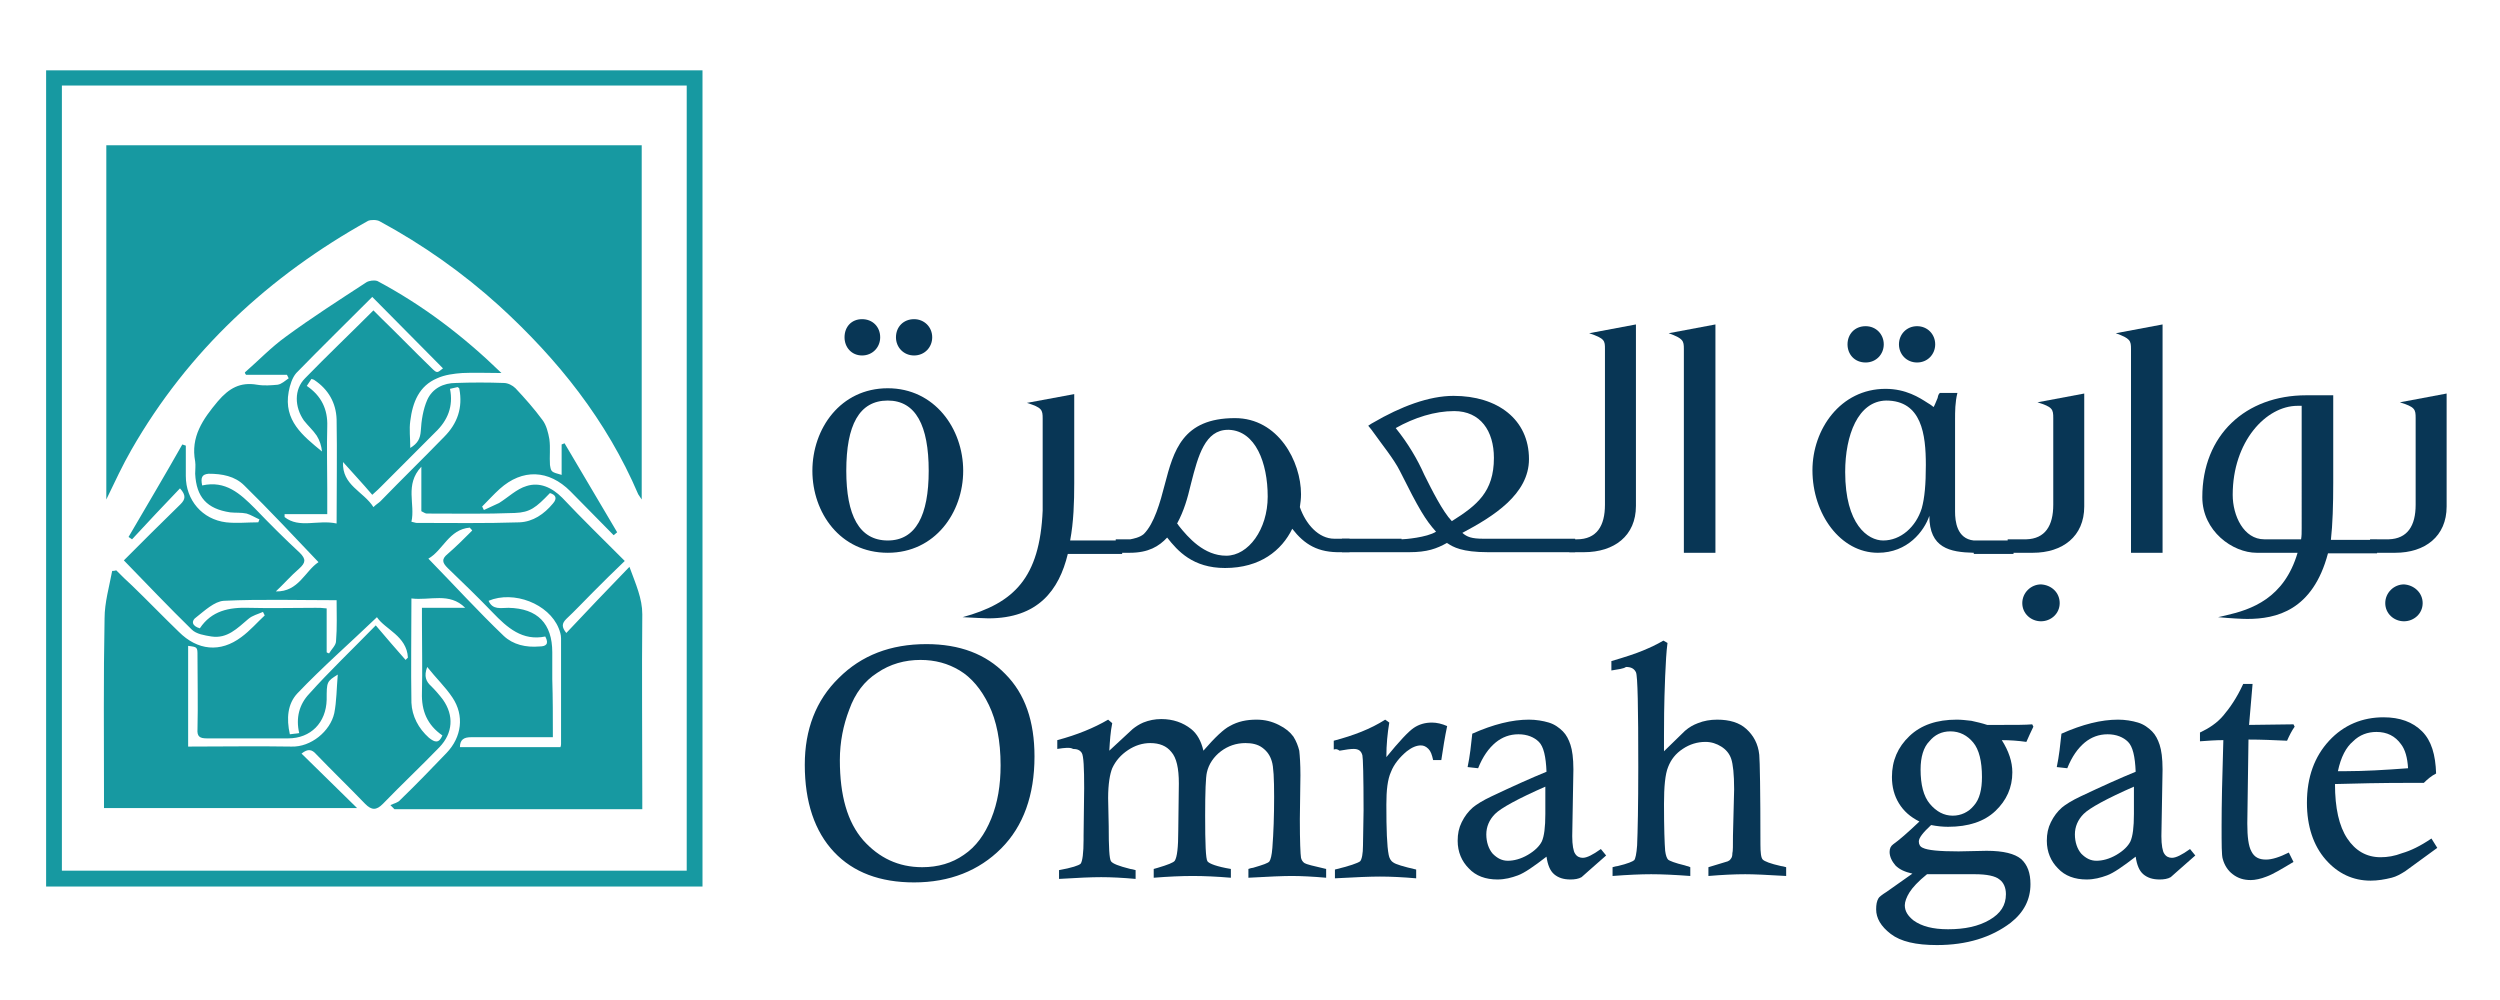 <?xml version="1.0" encoding="UTF-8" standalone="no"?>
<svg
   xmlns:dc="http://purl.org/dc/elements/1.1/"
   xmlns:cc="http://creativecommons.org/ns#"
   xmlns:rdf="http://www.w3.org/1999/02/22-rdf-syntax-ns#"
   xmlns:svg="http://www.w3.org/2000/svg"
   xmlns="http://www.w3.org/2000/svg"
   xmlns:sodipodi="http://sodipodi.sourceforge.net/DTD/sodipodi-0.dtd"
   xmlns:inkscape="http://www.inkscape.org/namespaces/inkscape"
   width="500mm"
   height="200mm"
   viewBox="0 0 500 200"
   version="1.1"
   id="svg1503"
   inkscape:version="1.0.1 (3bc2e813f5, 2020-09-07)"
   sodipodi:docname="logo.svg">
  <defs
     id="defs1497" />
  <sodipodi:namedview
     id="base"
     pagecolor="#ffffff"
     bordercolor="#666666"
     borderopacity="1.0"
     inkscape:pageopacity="0.0"
     inkscape:pageshadow="2"
     inkscape:zoom="0.35"
     inkscape:cx="1035.8232"
     inkscape:cy="560"
     inkscape:document-units="mm"
     inkscape:current-layer="layer1"
     inkscape:document-rotation="0"
     showgrid="false"
     inkscape:window-width="1431"
     inkscape:window-height="1030"
     inkscape:window-x="64"
     inkscape:window-y="0"
     inkscape:window-maximized="0" />
  <g
     inkscape:label="Layer 1"
     inkscape:groupmode="layer"
     id="layer1">
    <g
       id="g57"
       transform="matrix(1.169,0,0,1.171,-241.408,-594.064)"
       clip-path="none">
      <g
         id="g46">
        <g
           id="g24">
          <path
             fill="#083655"
             d="m 345.496,587.725 c 0,-7.2 4.8,-14.1 12.9,-14.1 8,0 12.9,6.9 12.9,14.1 0,7.1 -4.8,14 -12.9,14 -8.2,0 -12.9,-6.9 -12.9,-14 z m 11.6,-22.8 c 0,1.7 -1.3,3.1 -3.1,3.1 -1.8,0 -3,-1.4 -3,-3.1 0,-1.8 1.2,-3.1 3,-3.1 1.8,0 3.1,1.3 3.1,3.1 z m 8.3,22.8 c 0,-7.7 -2.2,-12 -7,-12 -4.9,0 -7.1,4.2 -7.1,12 0,7.6 2.2,11.9 7.1,11.9 4.8,0 7,-4.3 7,-11.9 z m 0.6,-22.8 c 0,1.7 -1.3,3.1 -3.1,3.1 -1.8,0 -3.1,-1.4 -3.1,-3.1 0,-1.8 1.3,-3.1 3.1,-3.1 1.7,0 3.1,1.3 3.1,3.1 z"
             id="path2" />
          <path
             fill="#083655"
             d="m 384.895,578.825 c 0,-1.5 -0.1,-1.9 -2.7,-2.7 l 8.1,-1.5 v 15.2 c 0,3.3 -0.1,6.6 -0.7,9.8 h 8.9 v 2.3 h -9.3 c -1.5,6.2 -5.1,11 -13.6,11 -0.8,0 -2.1,-0.1 -4.4,-0.2 8.8,-2.4 13.2,-6.7 13.7,-18.2 z"
             id="path4" />
          <path
             fill="#083655"
             d="m 427.595,597.625 c -1.8,3.7 -5.5,6.7 -11.5,6.7 -5.5,0 -8.1,-2.9 -9.9,-5.2 -1.4,1.5 -3.2,2.6 -6.4,2.6 h -2.4 v -2.3 h 2.5 c 0.5,-0.1 1.6,-0.3 2.3,-0.9 1.8,-1.8 2.8,-5.4 3.6,-8.5 1.5,-5.7 3,-11.3 12,-11.3 7.4,0 11.3,7.4 11.3,13 0,0.8 -0.1,1.5 -0.2,2.2 1,2.9 3.2,5.4 5.9,5.4 h 2.6 v 2.3 h -1.4 c -4,0.1 -6.3,-1.3 -8.4,-4 z m -11,-16.9 c -3.9,0 -5.1,4.4 -6.3,9.1 l -0.1,0.4 c -0.5,2.1 -1.1,4.3 -2.3,6.5 0.1,0.1 0.2,0.2 0.3,0.4 1.6,2 4.3,5.1 8.1,5.1 3.8,0 7.1,-4.5 7.1,-10.1 0,-5.8 -2.1,-11.2 -6.6,-11.4 z"
             id="path6" />
          <path
             fill="#083655"
             d="m 446.295,599.425 c 0.5,0 4.3,-0.3 5.9,-1.3 -1.8,-2 -2.9,-3.8 -6.2,-10.4 -1,-2 -3.2,-4.7 -4.1,-6 -0.5,-0.7 -1.1,-1.5 -1.3,-1.7 0.2,-0.1 0.4,-0.3 0.8,-0.5 4.8,-2.8 9.6,-4.6 13.8,-4.6 7.5,0 12.9,4 12.9,10.8 0,6 -6.1,9.8 -11.4,12.6 0.8,0.7 1.6,1 3.6,1 h 15.7 v 2.3 h -14.9 c -4.5,0 -6,-0.9 -6.9,-1.5 0,0 -0.1,0 -0.1,-0.1 -1.8,1 -3.4,1.6 -6.5,1.6 h -11.5 v -2.3 h 10.2 z m -1,-19 c 2.1,2.6 3.7,5.3 4.9,8 1.3,2.6 3.1,6.2 4.7,7.9 4.3,-2.7 7.2,-5 7.2,-10.8 0,-4.6 -2.3,-8 -6.8,-8 -3.3,0 -6.8,1.1 -10,2.9 z"
             id="path8" />
          <path
             fill="#083655"
             d="m 474.994,599.425 h 1.3 c 3.4,0 4.8,-2.3 4.8,-5.9 v -26.6 c 0,-1.4 0,-1.8 -2.7,-2.7 l 8,-1.5 v 31 c 0,5.1 -3.7,7.9 -8.9,7.9 h -2.5 z"
             id="path10" />
          <path
             fill="#083655"
             d="m 494.594,566.925 c 0,-1.4 -0.1,-1.8 -2.6,-2.7 l 8,-1.5 v 39 h -5.4 z"
             id="path12" />
          <path
             fill="#083655"
             d="m 544.194,601.725 c -4.1,-0.1 -7.6,-0.8 -7.6,-6.3 -0.9,2.6 -3.7,6.3 -8.8,6.3 -6.4,0 -11.2,-6.6 -11.2,-14.1 0,-7 4.8,-13.9 12.5,-13.9 3.5,0 5.8,1.5 7.2,2.4 0.7,0.4 1,0.7 1,0.7 0.1,0 0.4,-0.8 0.7,-1.5 0.1,-0.2 0,-0.5 0.4,-0.9 h 3 c -0.4,1.6 -0.4,3.2 -0.4,4.5 v 15.8 c 0,1.6 0.3,4.6 3.2,4.9 h 6.8 v 2.3 h -5.2 -1.6 z m -22,-13.8 c 0,9 3.9,11.7 6.5,11.7 3,0 5.6,-2.3 6.6,-5.5 0.5,-1.8 0.7,-4.1 0.7,-7.4 0,-5.2 -0.7,-11 -6.8,-11 -4.8,0.1 -7,5.9 -7,12.2 z m 6.6,-21.8 c 0,1.7 -1.3,3.1 -3.1,3.1 -1.9,0 -3.1,-1.4 -3.1,-3.1 0,-1.7 1.2,-3.1 3.1,-3.1 1.8,0 3.1,1.4 3.1,3.1 z m 8.8,0 c 0,1.7 -1.3,3.1 -3.1,3.1 -1.8,0 -3.1,-1.4 -3.1,-3.1 0,-1.7 1.3,-3.1 3.1,-3.1 1.8,0 3.1,1.4 3.1,3.1 z"
             id="path14" />
          <path
             fill="#083655"
             d="m 549.993,599.425 h 3.2 c 3.2,-0.1 4.6,-2.3 4.6,-5.9 v -14.8 c 0,-1.5 -0.1,-1.9 -2.7,-2.7 l 8,-1.5 v 19.3 c 0,5.1 -3.7,7.9 -8.8,7.9 h -4.3 z m 8.9,10.9 c 0,1.8 -1.5,3.1 -3.2,3.1 -1.7,0 -3.2,-1.3 -3.2,-3.1 0,-1.8 1.5,-3.2 3.2,-3.2 1.8,0.1 3.2,1.4 3.2,3.2 z"
             id="path16" />
          <path
             fill="#083655"
             d="m 571.093,566.925 c 0,-1.4 -0.1,-1.8 -2.6,-2.7 l 8,-1.5 v 39 h -5.4 z"
             id="path18" />
          <path
             fill="#083655"
             d="m 587.293,612.425 c 4.4,-1 10,-2.9 12.3,-10.7 h -7 c -4.1,0 -9.3,-3.7 -9.3,-9.5 0,-10.6 7.4,-17.4 17.8,-17.4 h 4.6 v 14.9 c 0,3.9 -0.1,7.1 -0.4,9.8 h 7.9 v 2.3 h -8.4 c -2.6,9.8 -8.9,11.2 -13.8,11.2 -0.9,0 -2.8,-0.1 -5,-0.3 z m 13,-35.8 h -0.7 c -5.4,0 -11.1,6.1 -11.1,15.2 0,3.6 1.9,7.6 5.4,7.6 h 6.3 c 0.1,-0.6 0.1,-1.1 0.1,-1.9 z"
             id="path20" />
          <path
             fill="#083655"
             d="m 611.993,599.425 h 3.2 c 3.2,-0.1 4.6,-2.3 4.6,-5.9 v -14.8 c 0,-1.5 -0.1,-1.9 -2.7,-2.7 l 8,-1.5 v 19.3 c 0,5.1 -3.7,7.9 -8.8,7.9 h -4.3 z m 9,10.9 c 0,1.8 -1.5,3.1 -3.2,3.1 -1.7,0 -3.2,-1.3 -3.2,-3.1 0,-1.8 1.5,-3.2 3.2,-3.2 1.7,0.1 3.2,1.4 3.2,3.2 z"
             id="path22" />
        </g>
        <g
           id="g44">
          <path
             fill="#083655"
             d="m 344.196,637.924 c 0,-6 1.9,-11 5.8,-14.8 3.9,-3.9 8.9,-5.8 15,-5.8 5.7,0 10.2,1.7 13.5,5.1 3.4,3.4 5,8.1 5,14.1 0,6.6 -1.9,11.9 -5.7,15.7 -3.8,3.8 -8.8,5.8 -14.9,5.8 -5.8,0 -10.4,-1.7 -13.7,-5.2 -3.3,-3.5 -5,-8.5 -5,-14.9 z m 6,-0.799 c 0,6.1 1.3,10.6 4,13.7 2.7,3 6,4.6 10.1,4.6 2.7,0 5.1,-0.7 7.1,-2.1 2.1,-1.4 3.6,-3.5 4.7,-6.2 1.1,-2.7 1.6,-5.7 1.6,-9.1 0,-4.2 -0.7,-7.6 -2,-10.3 -1.3,-2.7 -3,-4.7 -5,-5.9 -2,-1.2 -4.2,-1.8 -6.7,-1.8 -2.7,0 -5.2,0.7 -7.4,2.2 -2.2,1.4 -3.8,3.5 -4.8,6.3 -1,2.6 -1.6,5.5 -1.6,8.6 z"
             id="path26" />
          <path
             fill="#083655"
             d="m 387.395,635.225 v -1.5 c 3.4,-0.9 6.3,-2.1 8.7,-3.5 l 0.7,0.6 c -0.3,1.5 -0.4,3 -0.5,4.7 l 4,-3.7 c 0.5,-0.4 1.1,-0.8 1.8,-1.1 1,-0.4 2,-0.6 3.1,-0.6 2,0 3.7,0.6 5.1,1.7 1,0.8 1.7,2 2.1,3.7 2,-2.3 3.5,-3.7 4.5,-4.2 1.4,-0.8 2.9,-1.1 4.6,-1.1 1.4,0 2.6,0.3 3.8,0.9 1.2,0.6 1.9,1.2 2.5,2 0.5,0.8 0.8,1.6 1,2.4 0.1,0.9 0.2,2.3 0.2,4.2 l -0.1,7.5 c 0,3.8 0.1,6 0.2,6.6 0.1,0.4 0.3,0.7 0.6,0.9 0.3,0.2 1.5,0.5 3.7,1 v 1.5 c -2.3,-0.2 -4.3,-0.3 -5.9,-0.3 -1.4,0 -3.9,0.1 -7.4,0.3 v -1.5 c 0.3,-0.1 0.6,-0.2 0.8,-0.2 1.7,-0.5 2.6,-0.8 2.8,-1.1 0.2,-0.3 0.4,-1 0.5,-2.3 0.2,-2.6 0.3,-5.5 0.3,-8.7 0,-3.1 -0.1,-5.2 -0.4,-6.1 -0.3,-1 -0.8,-1.7 -1.6,-2.3 -0.8,-0.6 -1.8,-0.8 -2.9,-0.8 -1.6,0 -3,0.5 -4.2,1.4 -1.2,0.9 -2.1,2.2 -2.4,3.6 -0.2,0.8 -0.3,3.3 -0.3,7.4 0,4.8 0.1,7.4 0.4,7.8 0.3,0.4 1.6,0.9 4,1.3 v 1.5 c -2.4,-0.2 -4.6,-0.3 -6.5,-0.3 -2,0 -4.2,0.1 -6.7,0.3 v -1.5 l 0.7,-0.2 c 1.7,-0.5 2.7,-0.9 2.9,-1.2 0.4,-0.6 0.6,-2.3 0.6,-5.1 l 0.1,-8.1 c 0,-2.6 -0.4,-4.4 -1.3,-5.4 -0.8,-1 -2,-1.5 -3.6,-1.5 -1.3,0 -2.6,0.4 -3.8,1.2 -1.2,0.8 -2.1,1.8 -2.7,3.1 -0.4,1 -0.7,2.7 -0.7,5.1 l 0.1,4.8 c 0,3.6 0.1,5.6 0.4,6 0.3,0.4 1.3,0.8 3.3,1.3 0.2,0 0.5,0.1 0.9,0.2 v 1.5 c -2.2,-0.2 -4.2,-0.3 -5.9,-0.3 -1.6,0 -4,0.1 -7.2,0.3 v -1.5 c 2.2,-0.4 3.4,-0.8 3.7,-1.1 0.3,-0.4 0.5,-1.8 0.5,-4.1 v -0.7 l 0.1,-8.1 c 0,-3.5 -0.1,-5.5 -0.4,-6 -0.3,-0.5 -0.8,-0.7 -1.5,-0.7 -0.5,-0.3 -1.4,-0.2 -2.7,0 z"
             id="path28" />
          <path
             fill="#083655"
             d="m 434.695,635.325 v -1.5 c 3.4,-0.9 6.3,-2 8.8,-3.6 l 0.7,0.5 c -0.3,1.8 -0.5,3.7 -0.5,5.9 2.2,-2.7 3.8,-4.4 4.7,-5 0.9,-0.6 1.9,-0.9 3.1,-0.9 0.8,0 1.7,0.2 2.6,0.6 -0.4,1.9 -0.7,3.8 -1,5.8 h -1.4 c -0.2,-0.9 -0.4,-1.5 -0.8,-1.9 -0.4,-0.4 -0.8,-0.6 -1.3,-0.6 -0.7,0 -1.5,0.3 -2.4,1 -1.2,1 -2.2,2.2 -2.7,3.5 -0.6,1.3 -0.8,3.2 -0.8,5.6 0,4.3 0.1,7.1 0.4,8.6 0.1,0.5 0.3,1 0.8,1.3 0.4,0.3 1.7,0.7 3.9,1.2 v 1.5 c -2.3,-0.2 -4.4,-0.3 -6.2,-0.3 -1.6,0 -4.1,0.1 -7.7,0.3 v -1.5 c 2.5,-0.6 3.9,-1.1 4.3,-1.4 0.3,-0.3 0.5,-1.3 0.5,-2.7 l 0.1,-6 c 0,-5.9 -0.1,-9 -0.2,-9.4 -0.2,-0.8 -0.7,-1.1 -1.5,-1.1 -0.5,0 -1.3,0.1 -2.4,0.3 -0.4,-0.3 -0.7,-0.3 -1,-0.2 z"
             id="path30" />
          <path
             fill="#083655"
             d="m 459.395,638.525 -1.8,-0.2 c 0.4,-1.9 0.6,-3.8 0.8,-5.7 3.6,-1.6 6.8,-2.4 9.7,-2.4 1.2,0 2.4,0.2 3.4,0.5 1,0.3 1.8,0.9 2.4,1.5 0.6,0.6 1,1.4 1.3,2.3 0.3,0.9 0.5,2.3 0.5,4.2 l -0.2,11.4 c 0,1.5 0.2,2.6 0.5,3 0.3,0.5 0.8,0.7 1.3,0.7 0.7,0 1.7,-0.5 3.1,-1.5 l 0.9,1.1 c -2.6,2.3 -4,3.5 -4.2,3.7 -0.5,0.3 -1.2,0.4 -1.9,0.4 -1.2,0 -2.1,-0.3 -2.8,-0.9 -0.7,-0.6 -1.1,-1.6 -1.3,-3 -2.2,1.7 -3.8,2.8 -4.9,3.2 -1.1,0.4 -2.2,0.7 -3.5,0.7 -2,0 -3.7,-0.6 -4.9,-1.9 -1.2,-1.2 -1.9,-2.8 -1.9,-4.7 0,-1.2 0.2,-2.2 0.7,-3.2 0.5,-1 1.1,-1.8 1.9,-2.5 0.6,-0.5 1.7,-1.2 3.2,-1.9 3.6,-1.7 6.7,-3.1 9.4,-4.2 -0.1,-2.6 -0.5,-4.3 -1.3,-5.1 -0.8,-0.8 -2,-1.3 -3.5,-1.3 -1.5,0 -2.8,0.5 -3.9,1.4 -1.2,1 -2.2,2.4 -3,4.4 z m 11.599,3.1 c -4.8,2.1 -7.7,3.7 -8.7,4.7 -1,1 -1.5,2.2 -1.5,3.5 0,1.3 0.4,2.5 1.1,3.3 0.8,0.8 1.6,1.2 2.6,1.2 1,0 2.2,-0.3 3.4,-1 1.2,-0.7 2,-1.5 2.4,-2.3 0.4,-0.9 0.6,-2.4 0.6,-4.7 v -4.7 z"
             id="path32" />
          <path
             fill="#083655"
             d="m 482.194,621.825 v -1.6 c 2.4,-0.7 4.2,-1.3 5.4,-1.8 1.2,-0.5 2.3,-1 3.5,-1.7 l 0.7,0.4 c -0.2,1.5 -0.3,3.4 -0.4,5.7 -0.2,4.9 -0.2,8.3 -0.2,10.1 0,0.5 0,1.4 0,2.7 l 3.6,-3.5 c 0.7,-0.6 1.4,-1 2.2,-1.3 1,-0.4 2.1,-0.6 3.3,-0.6 2.1,0 3.8,0.5 5,1.6 1.2,1.1 2,2.5 2.2,4.4 0.1,1.1 0.2,6.2 0.2,15.3 0,1.4 0.1,2.3 0.4,2.6 0.3,0.3 1.3,0.7 3.1,1.1 0.2,0 0.5,0.1 0.9,0.2 v 1.5 c -3.3,-0.2 -5.6,-0.3 -7,-0.3 -1.8,0 -3.9,0.1 -6.3,0.3 v -1.5 l 3.3,-1 c 0.2,-0.1 0.4,-0.2 0.5,-0.4 0.2,-0.2 0.3,-0.5 0.3,-1 0.1,-0.3 0.1,-1.3 0.1,-3 l 0.2,-7.9 c 0,-2.6 -0.2,-4.3 -0.5,-5.2 -0.3,-0.9 -0.9,-1.6 -1.7,-2.1 -0.8,-0.5 -1.7,-0.8 -2.7,-0.8 -1.4,0 -2.7,0.4 -3.9,1.2 -1.2,0.8 -2,1.8 -2.5,3.1 -0.5,1.2 -0.7,3.4 -0.7,6.3 0,4.1 0.1,6.8 0.2,8 0.1,0.8 0.3,1.3 0.5,1.5 0.2,0.2 1.2,0.6 2.9,1 0.2,0.1 0.5,0.1 0.9,0.3 v 1.5 c -2.7,-0.2 -4.9,-0.3 -6.7,-0.3 -1.8,0 -4,0.1 -6.6,0.3 v -1.5 c 0.4,-0.1 0.7,-0.2 0.9,-0.2 1.7,-0.4 2.6,-0.8 2.8,-1 0.2,-0.2 0.4,-1.1 0.5,-2.5 0.1,-2.3 0.2,-6.8 0.2,-13.4 0,-10.2 -0.1,-15.6 -0.4,-16.2 -0.3,-0.6 -0.8,-0.9 -1.7,-0.9 -0.4,0.3 -1.3,0.4 -2.5,0.6 z"
             id="path34" />
          <path
             fill="#083655"
             d="m 554.193,631.025 0.2,0.4 c -0.4,0.8 -0.8,1.7 -1.2,2.6 -1.4,-0.2 -2.8,-0.3 -4.2,-0.3 1.2,1.9 1.8,3.7 1.8,5.5 0,2.6 -1,4.8 -2.9,6.6 -1.9,1.8 -4.6,2.7 -8.1,2.7 -0.9,0 -1.9,-0.1 -2.9,-0.3 -1.4,1.3 -2.1,2.2 -2.1,2.8 0,0.5 0.2,0.9 0.7,1.1 0.8,0.4 2.8,0.6 6.1,0.6 l 4.8,-0.1 c 2.9,0 4.8,0.5 5.9,1.4 1.1,1 1.6,2.4 1.6,4.3 0,2.6 -1.1,4.8 -3.4,6.6 -3.3,2.5 -7.5,3.8 -12.6,3.8 -3.6,0 -6.2,-0.6 -7.9,-1.9 -1.7,-1.3 -2.5,-2.7 -2.5,-4.2 0,-0.8 0.1,-1.4 0.4,-1.9 0.1,-0.2 0.6,-0.6 1.4,-1.1 l 4.4,-3.1 c -1.3,-0.3 -2.2,-0.7 -2.9,-1.4 -0.6,-0.7 -1,-1.5 -1,-2.3 0,-0.6 0.2,-1 0.6,-1.3 1,-0.7 2.5,-2 4.5,-3.9 -1.6,-0.8 -2.7,-1.8 -3.5,-3.1 -0.8,-1.3 -1.2,-2.8 -1.2,-4.5 0,-2.8 1,-5.1 3,-7 2,-1.9 4.7,-2.8 8.1,-2.8 0.8,0 1.6,0.1 2.5,0.2 0.9,0.2 1.8,0.4 2.7,0.7 1,0 1.8,0 2.3,0 2.5,0 4.3,0 5.4,-0.1 z m -17.999,25.599 c -1.5,1.2 -2.5,2.3 -3,3.1 -0.5,0.8 -0.8,1.6 -0.8,2.2 0,1 0.5,1.8 1.5,2.6 1.4,1 3.3,1.5 5.9,1.5 2.9,0 5.2,-0.5 7.1,-1.6 1.9,-1.1 2.8,-2.5 2.8,-4.4 0,-1.1 -0.4,-2 -1.1,-2.5 -0.7,-0.6 -2.2,-0.9 -4.2,-0.9 h -1.2 z m -1.1,-17.899 c 0,2.6 0.5,4.6 1.6,5.9 1.1,1.3 2.4,2 3.9,2 1.4,0 2.7,-0.6 3.6,-1.7 1,-1.1 1.4,-2.8 1.4,-4.9 0,-2.7 -0.5,-4.7 -1.5,-5.9 -1,-1.2 -2.3,-1.9 -3.9,-1.9 -1.5,0 -2.7,0.6 -3.6,1.7 -1,1 -1.5,2.7 -1.5,4.8 z"
             id="path36" />
          <path
             fill="#083655"
             d="m 560.193,638.525 -1.8,-0.2 c 0.4,-1.9 0.6,-3.8 0.8,-5.7 3.6,-1.6 6.8,-2.4 9.7,-2.4 1.2,0 2.4,0.2 3.4,0.5 1,0.3 1.8,0.9 2.4,1.5 0.6,0.6 1,1.4 1.3,2.3 0.3,0.9 0.5,2.3 0.5,4.2 l -0.2,11.4 c 0,1.5 0.2,2.6 0.5,3 0.3,0.5 0.8,0.7 1.3,0.7 0.7,0 1.7,-0.5 3.1,-1.5 l 0.9,1.1 c -2.6,2.3 -4,3.5 -4.2,3.7 -0.5,0.3 -1.2,0.4 -1.9,0.4 -1.2,0 -2.1,-0.3 -2.8,-0.9 -0.7,-0.6 -1.1,-1.6 -1.3,-3 -2.2,1.7 -3.8,2.8 -4.9,3.2 -1.1,0.4 -2.2,0.7 -3.5,0.7 -2,0 -3.7,-0.6 -4.9,-1.9 -1.2,-1.2 -1.9,-2.8 -1.9,-4.7 0,-1.2 0.2,-2.2 0.7,-3.2 0.5,-1 1.1,-1.8 1.9,-2.5 0.6,-0.5 1.7,-1.2 3.2,-1.9 3.6,-1.7 6.7,-3.1 9.4,-4.2 -0.1,-2.6 -0.5,-4.3 -1.3,-5.1 -0.8,-0.8 -2,-1.3 -3.5,-1.3 -1.5,0 -2.8,0.5 -3.9,1.4 -1.2,1 -2.2,2.4 -3,4.4 z m 11.5,3.1 c -4.8,2.1 -7.7,3.7 -8.7,4.7 -1,1 -1.5,2.2 -1.5,3.5 0,1.3 0.4,2.5 1.1,3.3 0.8,0.8 1.6,1.2 2.6,1.2 1,0 2.2,-0.3 3.4,-1 1.2,-0.7 2,-1.5 2.4,-2.3 0.4,-0.9 0.6,-2.4 0.6,-4.7 v -4.7 z"
             id="path38" />
          <path
             fill="#083655"
             d="m 590.293,624.125 h 1.6 l -0.6,7 7.6,-0.1 0.2,0.4 c -0.5,0.7 -0.9,1.5 -1.3,2.4 -2.2,-0.1 -4.4,-0.2 -6.6,-0.2 l -0.2,14.2 v 0.2 c 0,2.2 0.2,3.8 0.7,4.7 0.5,1 1.3,1.4 2.5,1.4 1,0 2.3,-0.4 3.9,-1.2 l 0.8,1.6 c -2,1.2 -3.5,2.1 -4.6,2.5 -1,0.4 -2,0.6 -2.7,0.6 -1.2,0 -2.2,-0.3 -3.1,-1 -0.8,-0.6 -1.4,-1.5 -1.7,-2.6 -0.2,-0.6 -0.2,-2.5 -0.2,-5.7 0,-3.4 0.1,-8.3 0.3,-14.6 -1.3,0 -2.6,0.1 -4,0.2 v -1.5 c 1.5,-0.7 2.9,-1.6 4,-2.9 1.1,-1.3 2.3,-3 3.4,-5.4 z"
             id="path40" />
          <path
             fill="#083655"
             d="m 622.493,650.524 1,1.6 -5.5,4 c -0.8,0.5 -1.5,0.9 -2.3,1.1 -1.2,0.3 -2.4,0.5 -3.6,0.5 -3,0 -5.6,-1.2 -7.7,-3.6 -2.1,-2.4 -3.2,-5.7 -3.2,-9.7 0,-4.4 1.3,-7.9 3.8,-10.6 2.5,-2.7 5.7,-4 9.3,-4 2.8,0 5,0.8 6.6,2.4 1.6,1.6 2.3,4 2.4,7.2 -0.8,0.4 -1.5,1 -2.1,1.6 -1.3,0 -2.1,0 -2.5,0 -4.9,0 -9.1,0.1 -12.7,0.2 0,4.1 0.7,7.2 2.1,9.3 1.4,2.1 3.3,3.2 5.7,3.2 1.2,0 2.4,-0.2 3.7,-0.7 1.4,-0.4 3.1,-1.2 5,-2.5 z m -4,-11.999 c -0.1,-1.8 -0.5,-3.2 -1.2,-4.1 -1,-1.4 -2.4,-2.1 -4.2,-2.1 -1.5,0 -2.9,0.5 -4,1.6 -1.2,1 -2.1,2.7 -2.6,5.1 0.7,0 1.2,0 1.5,0 3,0 6.5,-0.2 10.5,-0.5 z"
             id="path42" />
        </g>
      </g>
      <g
         id="ItmLub_1_">
        <g
           id="g54">
          <path
             fill="#1799a1"
             d="m 214.397,519.326 c 37.5,0 74.799,0 112.299,0 0,46.499 0,92.799 0,139.398 -37.4,0 -74.799,0 -112.299,0 0,-46.399 0,-92.799 0,-139.398 z m 109.599,2.6 c -35.7,0 -71.199,0 -106.899,0 0,44.699 0,89.399 0,134.098 35.7,0 71.199,0 106.899,0 0,-44.699 0,-89.299 0,-134.098 z"
             id="path48" />
          <path
             fill="#1799a1"
             d="m 302.596,588.425 c 0,-1.8 0,-3.5 0,-5.2 0.2,-0.1 0.3,-0.1 0.5,-0.2 3,5.1 6,10.1 9,15.2 -0.2,0.2 -0.4,0.3 -0.6,0.5 -2.5,-2.5 -4.9,-5 -7.4,-7.5 -3.7,-3.7 -8.2,-3.9 -12.1,-0.4 -1,0.9 -2,2 -3,3 0.1,0.2 0.2,0.4 0.3,0.6 0.9,-0.4 1.7,-0.8 2.6,-1.2 1.6,-1 3,-2.4 4.7,-2.9 2.2,-0.7 4.3,0.2 6.1,2 3.4,3.6 7,7.1 10.7,10.8 -1.9,1.8 -3.7,3.6 -5.5,5.4 -1.5,1.5 -3,3.1 -4.5,4.5 -0.8,0.8 -0.8,1.4 0,2.4 3.5,-3.7 7,-7.4 10.8,-11.3 1.1,3 2.2,5.4 2.2,8.1 -0.1,10.4 0,20.8 0,31.2 0,0.6 0,1.3 0,2.1 -14.2,0 -28.3,0 -42.399,0 -0.2,-0.2 -0.4,-0.4 -0.7,-0.7 0.6,-0.3 1.3,-0.4 1.7,-0.9 2.7,-2.6 5.3,-5.3 7.9,-8 2.6,-2.7 3.1,-6.4 1,-9.5 -1.2,-1.8 -2.8,-3.3 -4.3,-5.2 -0.6,1.6 -0.2,2.5 0.7,3.3 0.7,0.7 1.4,1.5 2,2.3 1.9,2.7 1.7,5.7 -0.6,8.1 -3.2,3.3 -6.5,6.4 -9.7,9.7 -1.1,1.1 -1.9,1.1 -3,0 -2.8,-2.9 -5.6,-5.6 -8.4,-8.5 -0.7,-0.8 -1.4,-1 -2.5,-0.1 3.1,3 6.1,6 9.5,9.3 -14.7,0 -28.9,0 -43.299,0 0,-0.7 0,-1.4 0,-2 0,-10.1 -0.1,-20.3 0.1,-30.4 0,-2.7 0.8,-5.4 1.3,-8.1 0.2,0 0.4,0 0.7,-0.1 0.9,0.9 1.8,1.8 2.7,2.6 2.7,2.6 5.3,5.3 8,7.9 3.2,3.2 7.1,3.6 10.7,0.9 1.5,-1.1 2.7,-2.5 4,-3.7 -0.1,-0.2 -0.2,-0.4 -0.3,-0.6 -0.9,0.4 -1.8,0.6 -2.5,1.2 -1.9,1.6 -3.6,3.4 -6.3,3 -1.2,-0.2 -2.6,-0.4 -3.4,-1.2 -3.9,-3.8 -7.7,-7.8 -11.6,-11.8 3.1,-3.1 6.4,-6.4 9.7,-9.6 0.8,-0.8 1,-1.5 -0.1,-2.7 -2.8,2.9 -5.5,5.8 -8.2,8.7 -0.2,-0.1 -0.4,-0.3 -0.6,-0.4 3.1,-5.3 6.2,-10.5 9.2,-15.8 0.2,0.1 0.4,0.1 0.6,0.2 0,1.7 0,3.5 0,5.2 0,4.1 2.8,7.4 6.9,7.9 1.8,0.2 3.7,0 5.5,0 0.1,-0.2 0.1,-0.3 0.2,-0.5 -0.7,-0.3 -1.5,-0.8 -2.2,-1 -0.9,-0.2 -1.9,-0.1 -2.8,-0.2 -4,-0.6 -5.8,-2.6 -6,-6.6 0,-0.7 0.1,-1.4 0,-2.1 -0.8,-4.2 1.3,-7.2 3.9,-10.3 1.9,-2.2 3.8,-3.3 6.7,-2.8 1.2,0.2 2.4,0.1 3.5,0 0.7,-0.1 1.3,-0.7 1.9,-1.1 -0.1,-0.2 -0.2,-0.4 -0.3,-0.6 -2.3,0 -4.7,0 -7,0 -0.1,-0.1 -0.2,-0.3 -0.2,-0.4 2.3,-2 4.5,-4.3 7,-6.1 4.5,-3.3 9.2,-6.3 13.8,-9.3 0.5,-0.3 1.4,-0.4 1.9,-0.2 7.7,4.1 14.6,9.3 21.2,15.7 -2.5,0 -4.6,-0.1 -6.7,0 -1.4,0.1 -3,0.3 -4.3,0.9 -3.1,1.3 -4.2,4.1 -4.6,7.3 -0.2,1.4 0,2.9 0,4.6 1.3,-0.8 1.7,-1.6 1.8,-2.9 0.1,-1.8 0.4,-3.7 1.1,-5.3 0.9,-2 2.8,-2.9 4.9,-2.9 2.7,-0.1 5.5,-0.1 8.2,0 0.7,0 1.5,0.4 2,0.9 1.6,1.7 3.2,3.5 4.6,5.4 0.7,0.9 1,2.2 1.2,3.3 0.2,1.5 0,3 0.1,4.4 0.198,1.2 0.198,1.2 1.998,1.7 z m -38.299,34.1 c -1.9,1.2 -1.9,1.2 -1.9,4.3 -0.1,3.9 -2.7,6.6 -6.6,6.6 -4.6,0 -9.3,0 -13.9,0 -1.2,0 -1.7,-0.3 -1.6,-1.6 0.1,-4.2 0,-8.3 0,-12.5 0,-1.5 0,-1.5 -1.6,-1.7 0,5.7 0,11.4 0,17.2 6,0 11.9,-0.1 17.7,0 3.3,0.1 6.6,-2.6 7.3,-5.7 0.4,-2 0.4,-4.3 0.6,-6.6 z m 36.799,10.7 c -4.9,0 -9.4,0 -14,0 -1.2,0 -1.9,0.4 -1.9,1.7 5.8,0 11.5,0 17.2,0 0.1,-0.3 0.1,-0.4 0.1,-0.6 0,-6 0,-12 0,-18 0,-0.6 -0.2,-1.2 -0.4,-1.7 -1.7,-4.2 -7.7,-6.5 -12,-4.7 0.7,1.6 2.1,1.2 3.4,1.2 5,0.1 7.5,2.7 7.5,7.6 0,1.5 0,3.1 0,4.6 0.1,3.2 0.1,6.4 0.1,9.9 z m -30.699,-72.9 c 0.5,0.5 0.9,0.9 1.3,1.3 2.9,2.8 5.7,5.7 8.6,8.5 1,1 1,0.9 2,0.1 -4,-4 -8,-8.1 -12.1,-12.2 -4.3,4.3 -8.7,8.6 -13,13 -0.7,0.8 -1.1,2.1 -1.3,3.2 -0.9,4.9 2.4,7.5 5.7,10.2 -0.1,-1 -0.4,-1.9 -0.9,-2.7 -0.6,-0.9 -1.5,-1.7 -2.2,-2.6 -1.6,-2.3 -1.7,-5.3 0.2,-7.2 3.7,-3.8 7.7,-7.6 11.7,-11.6 z m 11.8,72.6 c -2.6,-1.8 -3.6,-4.2 -3.5,-7.3 0.1,-4 0,-7.9 0,-11.9 0,-0.8 0,-1.6 0,-2.6 2.7,0 5,0 7.4,0 -2.7,-2.7 -6,-1.2 -9.2,-1.6 0,6.1 -0.1,12 0,17.8 0.1,2.3 1.2,4.4 3,6 1,0.8 1.7,1 2.3,-0.4 z m -11.4,-18.8 c 1.8,2.1 3.4,4 5.1,5.9 0.1,-0.1 0.3,-0.3 0.4,-0.4 -0.2,-3.7 -3.9,-4.8 -5.3,-6.9 -4.6,4.4 -9.3,8.5 -13.6,13 -1.7,1.8 -1.9,4.3 -1.3,7 0.6,-0.1 1.1,-0.1 1.6,-0.2 -0.6,-2.6 0,-4.9 1.7,-6.7 3.5,-3.9 7.3,-7.5 11.4,-11.7 z m -6.7,-17.4 c 0,-6.2 0.1,-12 0,-17.8 -0.1,-2.8 -1.4,-5.1 -3.8,-6.7 -0.1,-0.1 -0.3,-0.1 -0.5,-0.2 -0.3,0.4 -0.5,0.8 -0.8,1.2 2.5,1.7 3.6,4 3.5,6.9 -0.1,3.6 0,7.1 0,10.7 0,1.3 0,2.7 0,4.3 -2.6,0 -5,0 -7.3,0 0,0.2 0,0.4 0,0.5 2.5,2 5.7,0.4 8.9,1.1 z m 36.499,-5.2 c -2.4,2.5 -3.4,3.3 -6,3.4 -5,0.2 -10.1,0.1 -15.1,0.1 -0.2,0 -0.5,-0.2 -0.9,-0.4 0,-2.4 0,-4.8 0,-7.6 -2.9,3.1 -1,6.4 -1.7,9.4 0.5,0.1 0.7,0.2 0.9,0.2 5.9,0 11.7,0.1 17.6,-0.1 2.3,-0.1 4.2,-1.4 5.7,-3.2 0.8,-0.9 0.5,-1.5 -0.5,-1.8 z m -0.8,24.5 c -3.9,0.8 -6.5,-1.5 -9,-4.1 -2.5,-2.6 -5.1,-5.1 -7.7,-7.6 -0.9,-0.9 -1.1,-1.5 0,-2.4 1.5,-1.3 2.8,-2.6 4.2,-4 -0.1,-0.2 -0.3,-0.3 -0.4,-0.5 -3.6,0.3 -4.6,3.9 -7.1,5.3 4.4,4.5 8.5,9 12.9,13.2 1.6,1.5 3.8,2 6.1,1.8 1.1,0 1.7,-0.4 1,-1.7 z m -59.099,-1.4 c 2,-3 5,-3.6 8.3,-3.5 3.8,0.1 7.7,0 11.5,0 0.6,0 1.1,0 1.9,0.1 0,2.6 0,5.1 0,7.5 0.1,0.1 0.3,0.1 0.4,0.2 0.4,-0.7 1.2,-1.4 1.2,-2.1 0.2,-2.3 0.1,-4.7 0.1,-7 -6.5,0 -12.9,-0.2 -19.3,0.1 -1.6,0.1 -3.3,1.7 -4.7,2.8 -0.9,0.6 -0.8,1.5 0.6,1.9 z m 0.4,-24.4 c 4,-0.9 6.5,1.4 9,3.9 2.5,2.6 5.1,5.2 7.7,7.6 1.1,1.1 1,1.7 -0.1,2.7 -1.4,1.2 -2.6,2.6 -4,3.9 3.9,0.1 5,-3.5 7.3,-5 -4.3,-4.5 -8.4,-8.9 -12.7,-13.1 -1.6,-1.6 -3.8,-2 -6.1,-2 -1.1,0.1 -1.4,0.6 -1.1,2 z m 29.3,3.7 c 0.5,-0.5 0.9,-0.7 1.2,-1 3.6,-3.7 7.3,-7.3 10.9,-11 2.3,-2.3 3.2,-5 2.6,-8.2 0,-0.1 -0.1,-0.2 -0.3,-0.3 -0.4,0.1 -0.8,0.2 -1.3,0.3 0.6,3 -0.4,5.4 -2.5,7.4 -3.1,3.1 -6.1,6.1 -9.2,9.2 -0.4,0.4 -0.8,0.8 -1.6,1.5 -1.7,-2 -3.4,-3.8 -5,-5.6 -0.2,4 3.5,5 5.2,7.7 z"
             id="path50" />
          <path
             fill="#1799a1"
             d="m 224.697,532.126 c 30.6,0 61.099,0 91.599,0 0,20.1 0,40.1 0,60.499 -0.3,-0.5 -0.5,-0.7 -0.6,-0.9 -5.4,-12.6 -13.7,-23 -23.8,-32.2 -6.2,-5.6 -13,-10.4 -20.4,-14.4 -0.5,-0.3 -1.5,-0.3 -2,-0.1 -16.9,9.4 -30.8,22.2 -40.5,39.1 -1.5,2.6 -2.8,5.4 -4.3,8.5 0.001,-20.4 0.001,-40.299 0.001,-60.499 z"
             id="path52" />
        </g>
      </g>
    </g>
  </g>
</svg>
